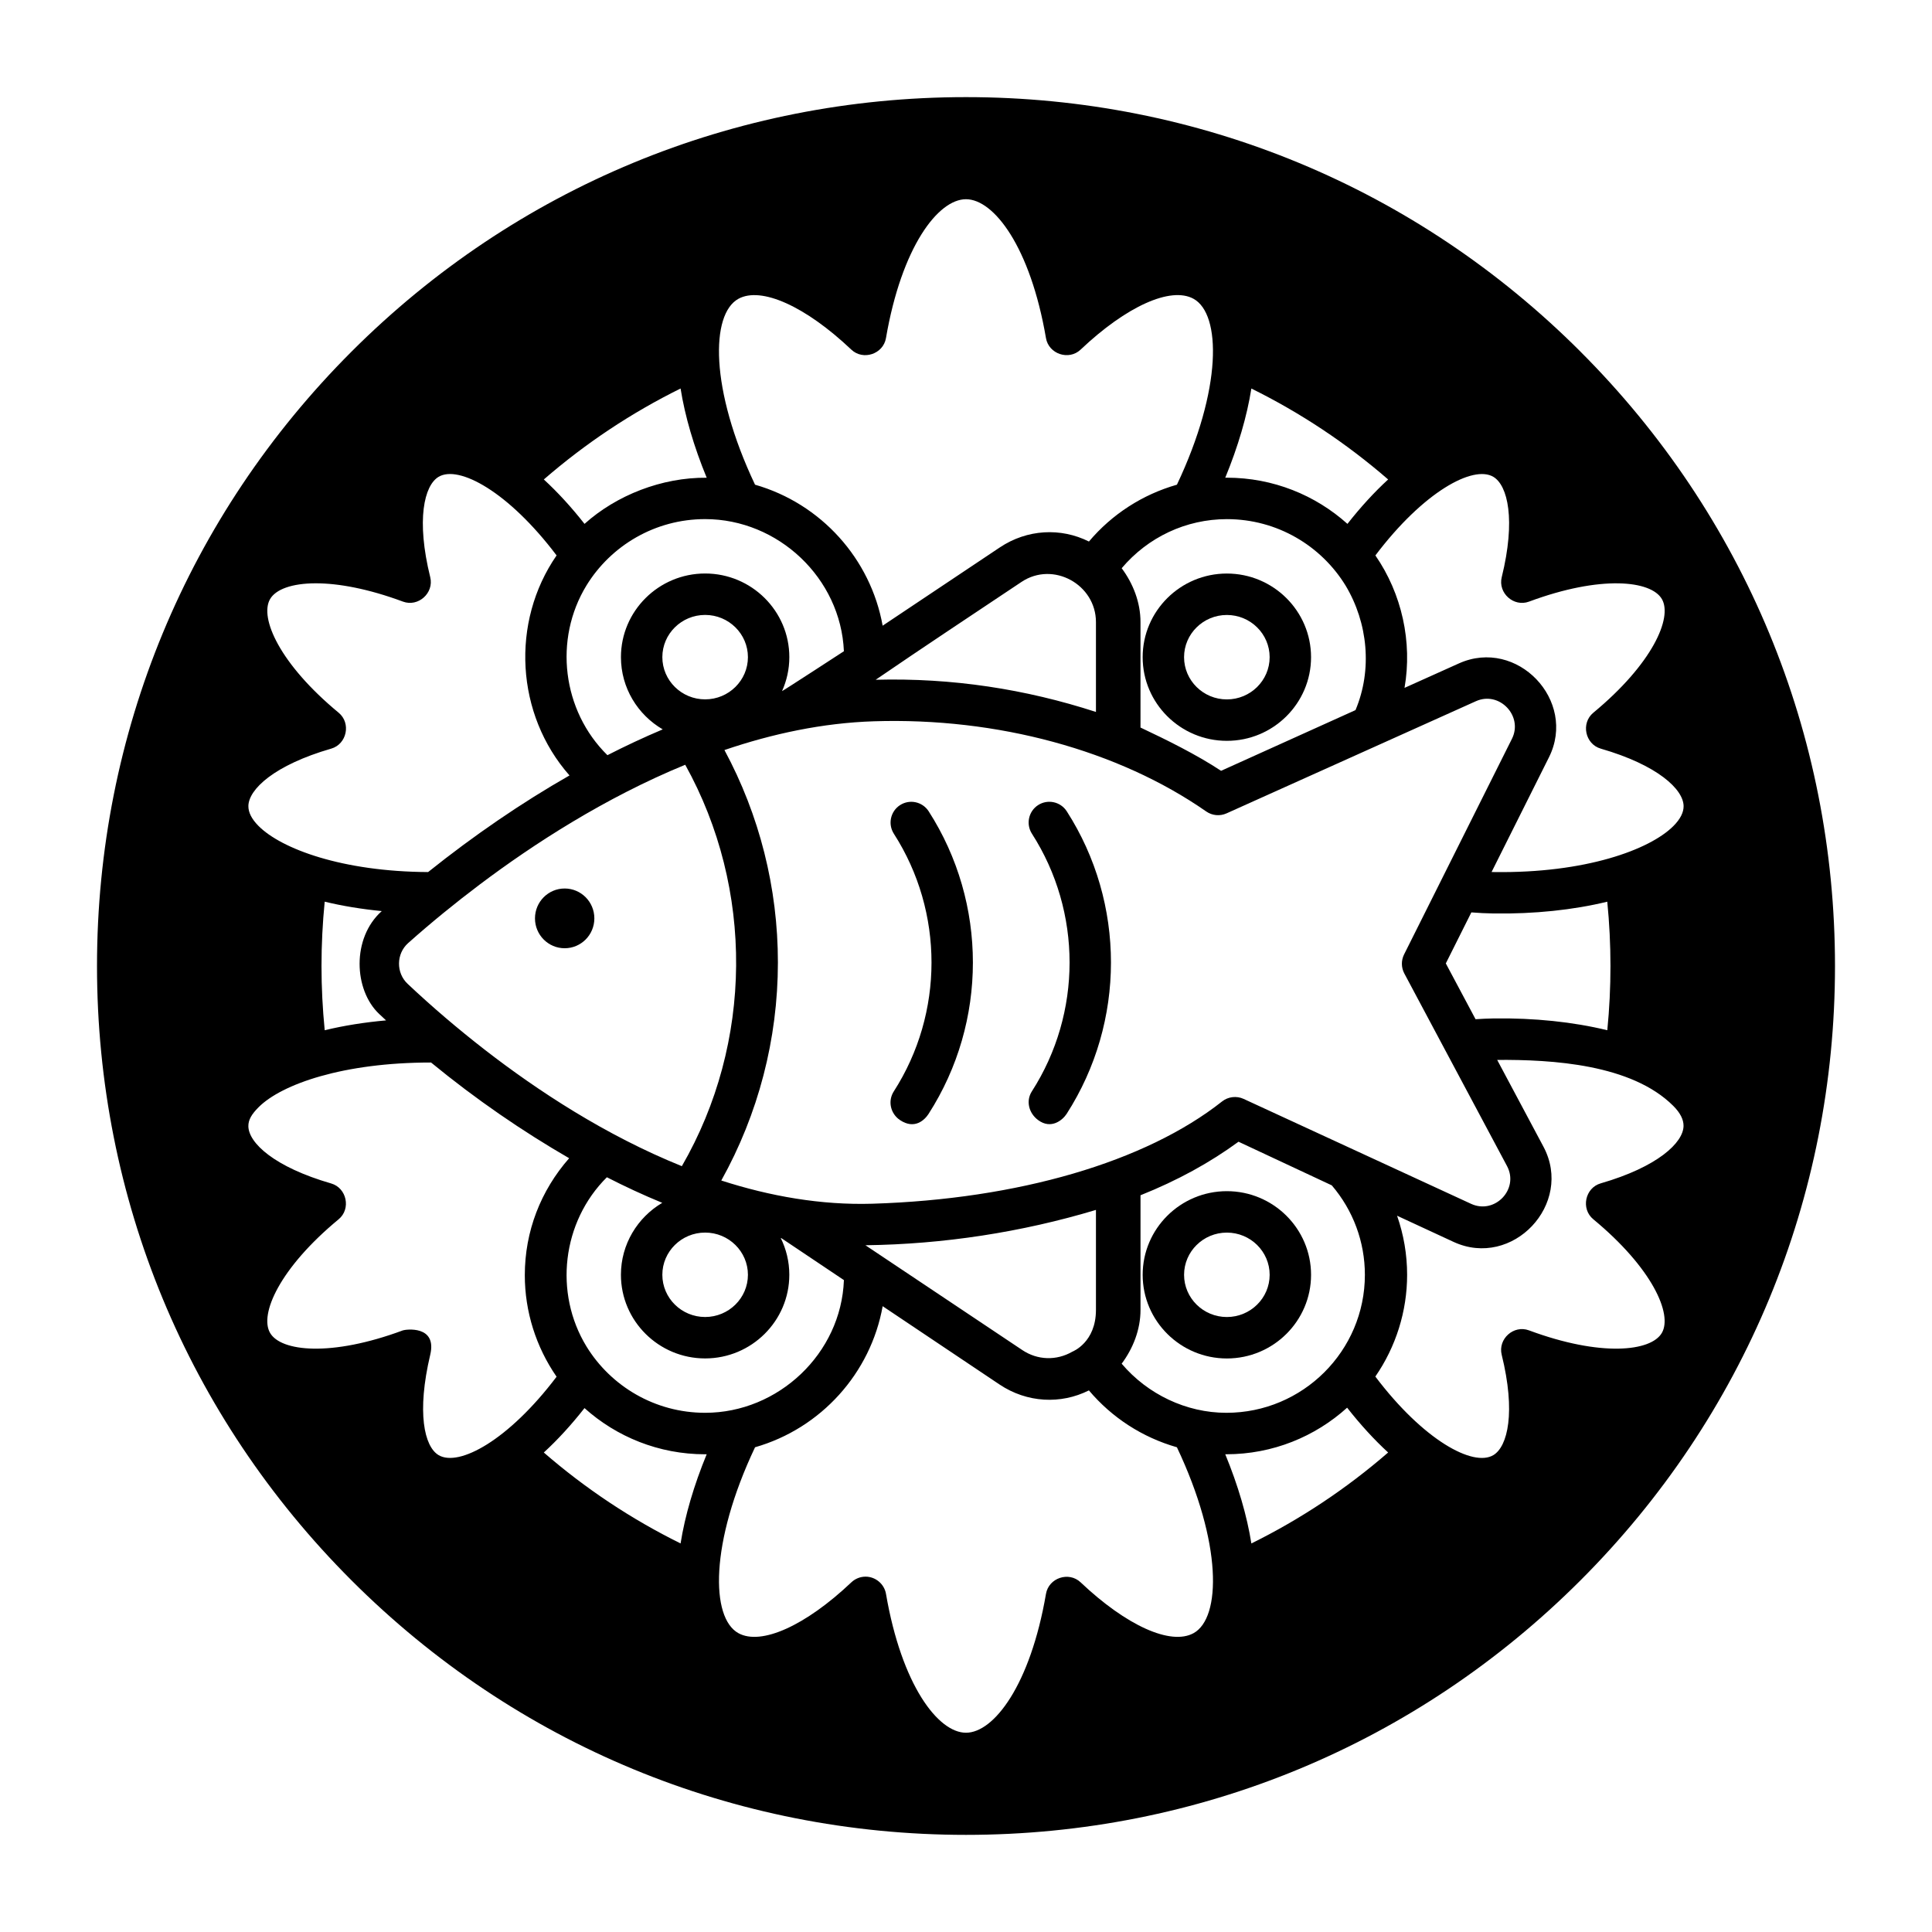 <?xml version="1.0" encoding="UTF-8"?>
<!-- Uploaded to: ICON Repo, www.svgrepo.com, Generator: ICON Repo Mixer Tools -->
<svg fill="#000000" width="800px" height="800px" version="1.1" viewBox="144 144 512 512" xmlns="http://www.w3.org/2000/svg">
 <g>
  <path d="m469.13 340.33c12.305 0 22.312-9.945 22.312-22.168s-10.012-22.168-22.312-22.168c-12.305 0-22.312 9.945-22.312 22.168s10.008 22.168 22.312 22.168zm0-33.355c6.254 0 11.34 5.019 11.34 11.188 0 6.168-5.09 11.188-11.34 11.188-6.254 0-11.34-5.019-11.34-11.188-0.004-6.168 5.086-11.188 11.34-11.188z"/>
  <path d="m301.51 387.38c0 4.371-3.523 7.914-7.867 7.914-4.348 0-7.867-3.543-7.867-7.914 0-4.375 3.519-7.918 7.867-7.918 4.344 0 7.867 3.543 7.867 7.918"/>
  <path d="m446.82 481.84c0 12.223 10.008 22.168 22.312 22.168 12.305 0 22.312-9.945 22.312-22.168 0-12.223-10.012-22.168-22.312-22.168-12.305 0-22.312 9.945-22.312 22.168zm33.652 0c0 6.168-5.09 11.184-11.34 11.184-6.254 0-11.34-5.019-11.34-11.184 0-6.168 5.086-11.188 11.34-11.188 6.254 0.004 11.34 5.019 11.34 11.188z"/>
  <path d="m419.12 357.35c-2.547 1.641-3.285 5.039-1.648 7.59 13.312 20.738 13.305 47.543-0.023 68.289-1.637 2.551-0.785 5.781 1.648 7.59 3.488 2.594 6.531-0.016 7.582-1.648 15.645-24.355 15.652-55.824 0.023-80.172-1.641-2.547-5.035-3.285-7.582-1.648z"/>
  <path d="m562.84 237.18c-43.496-43.492-101.33-67.441-162.84-67.441-61.516 0-119.34 23.949-162.84 67.441-43.5 43.488-67.453 101.31-67.453 162.82s23.953 119.33 67.453 162.82c43.496 43.488 101.32 67.438 162.84 67.438 61.512 0 119.34-23.949 162.84-67.441 43.496-43.488 67.453-101.31 67.453-162.82-0.004-61.5-23.957-119.32-67.453-162.81zm-23.082 33.188c3.812 2.273 5.973 11.379 2.215 26.598-1.035 4.191 3.176 7.977 7.234 6.469 19.035-7.074 32.352-5.621 35.215-0.668 2.859 4.949-2.539 17.188-18.18 30.117-3.332 2.754-2.172 8.312 1.973 9.512 15.078 4.356 21.895 10.781 21.957 15.211 0.023 1.699-0.887 3.484-2.711 5.309-6.309 6.312-23.414 12.523-47.453 12.188-0.242-0.004-0.48-0.008-0.723-0.016l15.199-30.383c7.539-15.066-8.457-31.812-23.855-24.895l-14.414 6.484c2.117-12.16-0.703-24.945-7.723-35.098 12.762-16.895 25.914-24.016 31.266-20.828zm-66.191 164.85c-1.859-0.859-4.098-0.594-5.703 0.676-20.285 16.039-54.059 25.918-92.656 27.105-13.594 0.41-27.152-1.98-40.059-6.152 9.816-17.621 14.996-37.461 15.004-57.766 0.008-19.75-4.879-39.062-14.168-56.312 12.695-4.32 26.051-7.188 39.617-7.621 32.688-1.047 64.773 7.672 88.062 23.902 1.582 1.102 3.625 1.293 5.383 0.5l66.086-29.723c6.203-2.789 12.578 3.906 9.551 9.957l-18.867 37.719c-0.004 0.004-0.004 0.008-0.004 0.012l-9.719 19.426c-0.797 1.594-0.773 3.473 0.066 5.043l10.918 20.48v-0.004l16.301 30.562c3.266 6.129-3.258 12.918-9.539 10zm32.141 46.613c0 20.172-16.457 36.578-36.711 36.578-10.637 0-20.883-4.918-27.742-13.016 3.012-4.043 4.992-9.016 4.992-14.273v-30.363c9.84-3.93 18.449-8.68 25.973-14.188l24.715 11.562c5.672 6.617 8.773 14.988 8.773 23.699zm-71.27-17.188v26.48c0 8.66-6.168 11.039-6.231 11.074-4.25 2.457-9.281 2.273-13.297-0.422l-41.562-27.77c20.68-0.266 41.41-3.445 61.09-9.363zm-103.57-168.66c-12.305 0-22.312 9.945-22.312 22.168 0 8.152 4.457 15.289 11.074 19.141-5.027 2.125-9.926 4.422-14.656 6.84-11.98-11.773-14.293-30.695-5.543-44.996 6.473-10.523 18.141-17.566 31.438-17.566 19.359 0 35.941 15.641 36.773 35.016 0 0-16.141 10.516-16.395 10.57 1.238-2.754 1.934-5.801 1.934-9.008 0-12.219-10.012-22.164-22.312-22.164zm11.34 22.168c0 6.168-5.09 11.188-11.34 11.188-6.254 0-11.34-5.019-11.34-11.188 0-6.168 5.09-11.188 11.34-11.188s11.34 5.019 11.34 11.188zm-16.617 28.516c18.281 32.902 17.988 73.715-0.895 106.38-20.254-8.168-38.344-20.086-52.25-30.871-7.074-5.496-13.914-11.316-20.434-17.461-3.082-2.906-3.023-7.965 0.145-10.785 6.106-5.438 12.449-10.602 18.977-15.523 14.254-10.73 33.18-23 54.457-31.738zm5.277 123.98c6.254 0 11.34 5.019 11.34 11.188 0 6.168-5.09 11.184-11.34 11.184-6.254 0-11.34-5.019-11.34-11.184-0.004-6.172 5.086-11.188 11.34-11.188zm-11.367-7.883c-6.547 3.867-10.949 10.965-10.949 19.066 0 12.223 10.012 22.168 22.312 22.168 12.305 0 22.312-9.945 22.312-22.168 0-3.492-0.82-6.793-2.269-9.734 0.051 0.012 0.102 0.02 0.156 0.027l16.582 11.117c-0.719 19.457-17.379 35.168-36.777 35.168-13.293 0-24.965-7.039-31.438-17.566-8.68-14.203-6.508-33.023 5.398-44.855 4.734 2.426 9.637 4.707 14.672 6.777zm56.566-138.62c12.812-8.77 25.73-17.305 38.652-25.934 8.371-5.586 19.719 0.676 19.719 10.656v23.809c-18.699-6.066-38.098-9.066-58.371-8.531zm65.191-29.559c6.934-8.203 17.016-13.008 27.887-13.008 13.32 0 24.992 7.066 31.457 17.621 5.914 9.871 7.121 22.305 2.621 32.988l-35.625 16.09c-6.656-4.387-14.465-8.219-21.355-11.469v-27.945c0-5.258-1.977-10.234-4.984-14.277zm93.781 119.52-7.883-14.789 6.766-13.52c1.961 0.156 3.938 0.254 5.926 0.285 10.73 0.156 21.012-0.918 30.094-3.121 1.129 11.316 1.129 22.746 0.008 34.062-9.082-2.207-19.359-3.281-30.098-3.125-1.609 0.023-3.211 0.102-4.812 0.207zm-59.414-167.14c13.066 6.453 25.215 14.531 36.246 24.098-3.676 3.371-7.309 7.34-10.785 11.77-8.473-7.602-19.68-12.238-31.961-12.238-0.141 0-0.281 0.012-0.422 0.012 3.398-8.254 5.762-16.305 6.922-23.641zm-135.94-23.777c6.035-3.32 17.785 1.965 29.93 13.473 3.121 2.953 8.453 1.168 9.176-3.059 4.148-24.164 13.805-36.805 21.203-36.805s17.055 12.641 21.199 36.801c0.727 4.231 6.059 6.012 9.176 3.059 12.145-11.508 23.898-16.797 29.93-13.473 7.359 4.051 7.621 23.875-4.402 49.266-9.141 2.609-17.219 7.836-23.32 15.062-7.453-3.734-16.379-3.273-23.613 1.559l-31.055 20.746c-3.168-17.699-16.297-32.348-33.816-37.367-12.027-25.387-11.77-45.211-4.406-49.262zm-15.324 23.77c1.16 7.34 3.523 15.391 6.922 23.648-11.887-0.113-23.906 4.625-32.379 12.227-3.477-4.43-7.113-8.398-10.785-11.77 11.043-9.578 23.191-17.656 36.242-24.105zm-92.582 95.438c4.156-1.203 5.301-6.762 1.973-9.512-15.641-12.93-21.039-25.164-18.18-30.117 1.477-2.559 5.742-4.184 12.137-4.184 5.996 0 13.867 1.43 23.074 4.848 4.055 1.508 8.27-2.281 7.234-6.469-3.762-15.223-1.598-24.324 2.215-26.598 5.356-3.191 18.508 3.93 31.27 20.828-12.238 17.711-10.82 42.172 3.422 58.309-12.641 7.215-25.211 15.805-37.473 25.605-22.746-0.113-38.91-6.148-44.949-12.227-1.801-1.812-2.703-3.59-2.68-5.277 0.062-4.43 6.875-10.852 21.957-15.207zm12.707 70.316c0.578 0.547 1.191 1.117 1.824 1.703-5.707 0.508-11.176 1.375-16.258 2.609-0.566-5.68-0.852-11.387-0.852-17.031 0-5.668 0.285-11.379 0.848-17.039 4.746 1.152 9.828 1.977 15.125 2.496-8.016 7.133-7.422 20.914-0.688 27.262zm15.746 116.91c-3.812-2.273-5.824-11.34-2.215-26.598 1.879-7.941-6.613-6.695-7.234-6.465-19.035 7.074-32.352 5.625-35.215 0.668-2.859-4.949 2.539-17.184 18.18-30.109 3.324-2.75 2.137-8.297-1.973-9.484-15.078-4.356-21.895-10.742-21.957-15.176-0.023-1.699 0.887-3.207 2.711-5.031 6.144-6.148 22.523-11.848 45.617-11.848h0.09c11.984 9.84 24.258 18.227 36.594 25.363-7.543 8.598-11.75 19.379-11.75 30.992 0 9.645 2.965 19.016 8.422 26.91-12.766 16.895-25.918 23.965-31.27 20.777zm64.129 23.406c-13.066-6.453-25.215-14.531-36.246-24.098 3.676-3.371 7.309-7.34 10.785-11.77 8.473 7.602 19.684 12.238 31.961 12.238 0.141 0 0.281-0.008 0.422-0.012-3.398 8.254-5.762 16.301-6.922 23.641zm135.94 23.777c-6.031 3.324-17.785-1.965-29.93-13.473-3.129-2.961-8.453-1.172-9.176 3.059-4.148 24.16-13.805 36.801-21.199 36.801-7.398 0-17.055-12.641-21.199-36.801-0.445-2.602-2.762-4.562-5.406-4.562-1.383 0-2.738 0.523-3.773 1.504-12.148 11.508-23.898 16.797-29.93 13.473-7.359-4.051-7.621-23.875 4.406-49.266 17.527-5.019 30.656-19.68 33.82-37.387l30.992 20.766c7.246 4.84 16.188 5.297 23.664 1.551 6.106 7.231 14.18 12.461 23.324 15.07 12.027 25.387 11.77 45.211 4.406 49.266zm15.324-23.773c-1.16-7.34-3.523-15.391-6.922-23.645 0.09 0 0.18 0.008 0.27 0.008 12.316 0 23.555-4.68 32.027-12.344 3.504 4.473 7.168 8.477 10.871 11.875-11.047 9.578-23.191 17.656-36.246 24.105zm92.582-95.434c-4.156 1.203-5.309 6.754-1.973 9.512 15.641 12.93 21.039 25.164 18.18 30.117-2.863 4.953-16.18 6.406-35.215-0.668-4.062-1.508-8.27 2.277-7.234 6.469 3.762 15.223 1.598 24.328-2.215 26.598 3.812-2.269-5.356 3.195 0 0-5.356 3.195-18.504-3.934-31.27-20.824 5.457-7.894 8.422-17.316 8.422-26.961 0-5.383-0.914-10.672-2.664-15.664l14.965 6.934c15.621 7.231 31.918-10.051 23.828-25.227l-12.262-23c14.52-0.102 35.605 1.117 46.676 12.195 1.824 1.824 2.734 3.609 2.711 5.309-0.055 4.43-6.867 10.852-21.949 15.211z"/>
  <path d="m382.53 357.36c-2.547 1.641-3.285 5.039-1.648 7.59 13.312 20.738 13.305 47.543-0.023 68.289-1.637 2.551-0.871 5.902 1.648 7.59 3.875 2.594 6.531-0.016 7.582-1.648 15.645-24.355 15.652-55.824 0.023-80.172-1.641-2.551-5.035-3.293-7.582-1.648z"/>
 </g>
</svg>